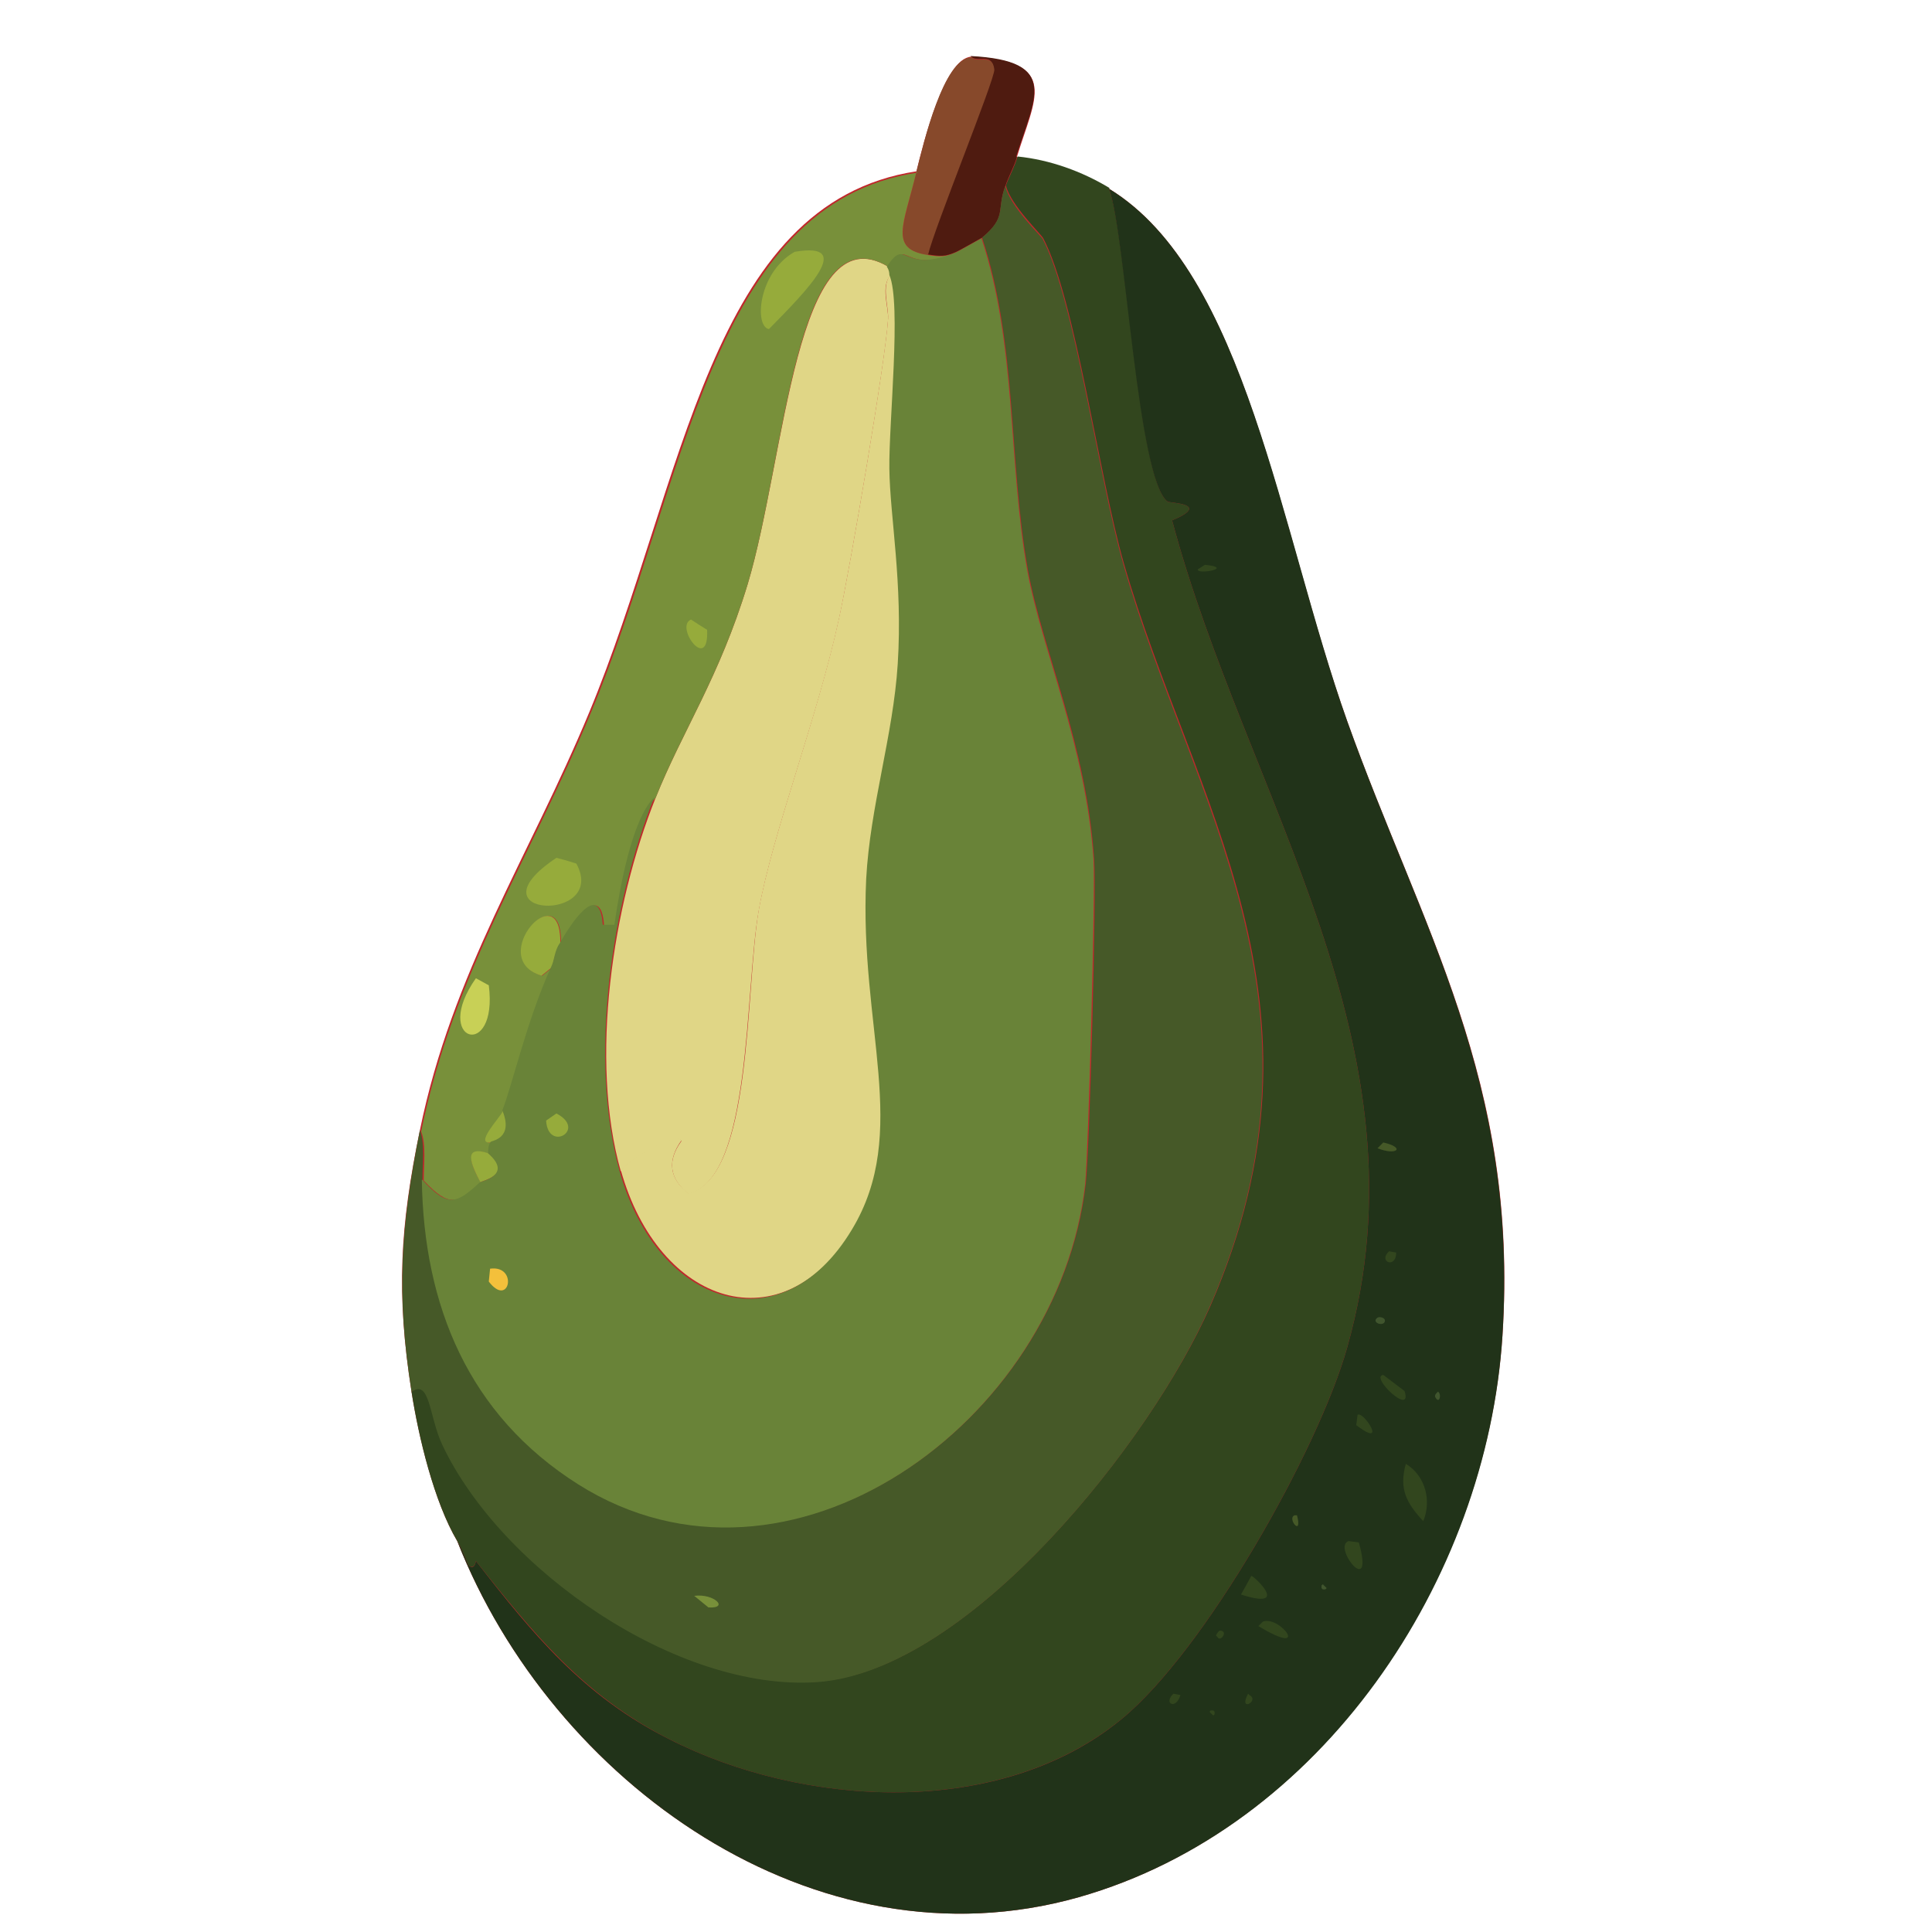 <?xml version="1.0" encoding="UTF-8"?><svg id="Layer_1" xmlns="http://www.w3.org/2000/svg" viewBox="0 0 300 300"><defs><style>.cls-1{fill:#32461e;}.cls-1,.cls-2,.cls-3,.cls-4,.cls-5,.cls-6,.cls-7,.cls-8,.cls-9,.cls-10,.cls-11,.cls-12,.cls-13{stroke-width:0px;}.cls-2{fill:#96ab3b;}.cls-3{fill:#c8d056;}.cls-4{fill:#213319;}.cls-5{fill:#465928;}.cls-6{fill:#4f1b10;}.cls-7{fill:#87492b;}.cls-8{fill:#c0272b;}.cls-9{fill:#e0d686;}.cls-10{fill:#40552e;}.cls-11{fill:#f4c03b;}.cls-12{fill:#698338;}.cls-13{fill:#78903a;}</style></defs><path class="cls-8" d="M172.2,29.3c-4.2-2.6-9.3-4.4-14.3-4.9,2.7-9,6.9-14.9-7.1-15.6-4.2.3-7.4,13.4-8.5,17.8-32.2,4.9-36,48.3-50.8,84-9.3,22.4-21.3,40.4-26.3,64.9-3.1,15-3.7,25.3-1.3,40.6,1.1,7,3.5,17.1,7.1,23.2,14.7,37.4,55.5,66.9,96.5,55.3,37.6-10.7,63.3-49.2,65.8-87.2,2.6-39.6-12.6-63.2-24.1-95.4-10.6-29.6-15.7-69.7-37-82.7Z"/><path class="cls-1" d="M172.2,29.3c2.7,7,4.5,45.1,9.1,48.6.3.2,6.9.3.7,2.9,11.6,43.3,40.4,81.6,27.2,128.4-4.5,16-22.1,47.1-35,57.7-19,15.6-49.5,13.8-70.4,3.1-13.3-6.8-21-16.4-29.9-27.6,0,0-.2,1.4-1.1.7-.2-.1-.5-1.6-1.8-3.8-3.6-6.1-6-16.1-7.1-23.2,3-2.3,2.8,3.9,4.9,8.2,9.2,19.3,36.5,38.3,58.2,36.8,23.8-1.7,51.9-37.8,60.9-58.2,20.7-47.3-2.7-78.3-13.4-115.5-3.8-13.2-7.5-40.9-12.5-50.4-.2-.5-5.1-5.2-5.8-8.2.5-1.4,1.4-3,1.8-4.5,5,.5,10,2.3,14.3,4.9Z"/><path class="cls-6" d="M157.9,24.4c-.4,1.4-1.3,3-1.8,4.5-1.4,3.8.3,4.8-3.6,8-.2.1-3.7,2.1-4,2.2-1.8.8-2.5.7-4.5.4.9-3.9,10.4-27.2,10.3-28.8-.3-2.7-2.6-.8-3.6-2,14,.7,9.9,6.6,7.1,15.6Z"/><path class="cls-7" d="M150.8,8.8c1,1.2,3.3-.7,3.6,2,.1,1.5-9.4,24.8-10.3,28.8-6.1-.9-3.7-4.6-1.8-12.9,1.1-4.5,4.2-17.6,8.5-17.8Z"/><path class="cls-4" d="M71,239.3c1.3,2.2,1.6,3.7,1.8,3.8.9.8,1.1-.7,1.1-.7,8.8,11.3,16.6,20.9,29.9,27.6,20.9,10.7,51.5,12.5,70.4-3.1,12.9-10.6,30.5-41.7,35-57.7,13.2-46.8-15.6-85.1-27.2-128.4,6.2-2.6-.4-2.7-.7-2.9-4.7-3.5-6.5-41.6-9.1-48.6,21.3,13,26.5,53.1,37,82.7,11.5,32.2,26.6,55.8,24.1,95.4-2.4,38-28.1,76.5-65.8,87.2-41,11.6-81.8-17.9-96.5-55.3Z"/><path class="cls-4" d="M212.1,154.2c.5,0,7.3,3.8,8.5,4.5.2.1,2.6-2.1,1.6,3.3-1.7,1.5-12-7.5-10-7.8Z"/><path class="cls-1" d="M218.3,227.3c3.1,1.9,4,5.8,2.7,8.9-2.6-2.8-3.8-5-2.7-8.9Z"/><path class="cls-4" d="M176.9,270.5c2.5,6.7-1,10.3-3.8,3.8q1.9-1.9,3.8-3.8Z"/><path class="cls-1" d="M209.4,239.3l1.6.2c2.5,9-4.2.7-1.6-.2Z"/><path class="cls-1" d="M194.3,244.7c.4,0,6.2,5.4-1.6,2.9q.8-1.4,1.6-2.9Z"/><path class="cls-1" d="M196.1,251.8c2.7-1,7.6,5.7-.7.7l.7-.7Z"/><path class="cls-1" d="M214.8,213.5l3.3,2.5c1.3,4.1-5.5-2.3-3.3-2.5Z"/><path class="cls-1" d="M210.8,219.7c.9-.7,4.8,5.4-.2,1.6l.2-1.6Z"/><path class="cls-5" d="M214.8,177.4c3.5.8,2.1,2.1-.9.9l.9-.9Z"/><path class="cls-1" d="M215.7,194.3l1.1.2c0,2.6-2.9,1.4-1.1-.2Z"/><path class="cls-1" d="M187.1,87.7c4.8.5-1.4,1.6-1.1.7l1.1-.7Z"/><path class="cls-1" d="M182.2,263l1.1.2c-.7,2.4-2.7,1.3-1.1-.2Z"/><path class="cls-5" d="M201,235.3h.4c.9,3.5-1.6.5-.4,0Z"/><path class="cls-1" d="M193.8,263l.2.2c1.7.9-1.8,2.8-.2-.2Z"/><path class="cls-10" d="M213.9,204.6c.3-.2,1.4,0,1.1.7-.4.7-2.1,0-1.1-.7Z"/><path class="cls-1" d="M189.4,253.2c1.5,0,0,2-.4.9-.5,0,.3-.9.4-.9Z"/><path class="cls-10" d="M223.3,216.1c.6.4.2,2-.4.9-.3-.4.4-.9.4-.9Z"/><path class="cls-10" d="M205.4,246l.2.2.2.2.2.2-.2.2h-.4l-.2-.2v-.4l.2-.2Z"/><path class="cls-1" d="M188,265.6h.4l.2.2v.4l-.2.2-.2-.2-.2-.2-.2-.2.2-.2Z"/><path class="cls-5" d="M63.9,216.1c-2.4-15.2-1.7-25.6,1.3-40.6.8,2,.4,5.2.4,7.6.3,19.5,7.2,36.5,24.3,47.3,32.7,20.6,74.5-9.6,78.7-46.6.6-5.1,1.7-45.2,1.3-50.4-1.2-17.9-8-32.3-10.3-45-3-17-1.6-34.8-7.1-51.5,3.9-3.3,2.2-4.2,3.6-8,.7,3.1,5.6,7.8,5.8,8.2,5,9.5,8.7,37.2,12.5,50.4,10.6,37.2,34.1,68.2,13.4,115.5-8.9,20.4-37.1,56.5-60.9,58.2-21.7,1.5-49-17.4-58.2-36.8-2.1-4.4-1.9-10.5-4.9-8.2Z"/><path class="cls-13" d="M107.8,247.8c3.1-.4,5.5,2,2.2,1.8l-2.2-1.8Z"/><path class="cls-9" d="M137.9,41.4c.5.6.4,1.2.4,1.3-1.6,1.8-.3,4.9-.4,6.9-.4,6.5-5.9,38.6-7.6,46.4-3.4,15.7-10.3,33.1-12.5,45.5-2.2,12.4-1,41.5-10.9,43.9-3-2.4-3.3-5.2-1.1-8.2-.4-1.7-8.9,3.3-9.4,4.7-4.9-17.4-1.3-41.3,5.4-58,4.2-10.5,9.9-18.7,14.3-33.2,5.9-19.6,7.5-57.8,21.8-49.3Z"/><path class="cls-13" d="M142.3,26.7c-2,8.3-4.3,12,1.8,12.9,1.9.3,2.7.3,4.5-.4-8.5,3.6-7.5-2.6-10.7,2.2-14.4-8.6-15.9,29.7-21.8,49.3-4.4,14.5-10.1,22.7-14.3,33.2-3.6,3.5-5.5,14.4-6.2,19.8h-1.8c-.5-7.3-5.2.2-6.7,2.9.3-11.2-11.7,2.3-2.9,4.9l1.6-1.3c-3.8,8.3-6.1,18.6-7.6,22.3-.4,1-4.6,5.3-1.8,4.9-.4.5-.5,1.2-.4,1.8-4.2-1.5-2.8,1.8-1.3,4.5-3.6,3.2-4.9,3.9-8.9-.4,0-2.4.4-5.6-.4-7.6,5-24.5,17-42.5,26.3-64.9,14.9-35.7,18.6-79.2,50.8-84Z"/><path class="cls-2" d="M123.4,39.1c9.4-1.6,2.1,5.8-4,12-2.3-.4-1.7-8.8,4-12Z"/><path class="cls-2" d="M86.4,133.2q1.6.4,3.1.9c5,9.3-17,8.4-3.1-.9Z"/><path class="cls-2" d="M87,146.6c-.8,1-.9,2.5-1.3,3.6l-1.6,1.3c-8.8-2.6,3.2-16.1,2.9-4.9Z"/><path class="cls-3" d="M73.9,151.9l2,1.1c1.5,11.8-9,8.8-2-1.1Z"/><path class="cls-13" d="M90.4,124.7q1.1.2,2.2.4c8,3.8-14.1,7-2.2-.4Z"/><path class="cls-2" d="M75.9,179.1c3.9,3.4-1.1,4.2-1.3,4.5-1.4-2.7-2.9-5.9,1.3-4.5Z"/><path class="cls-2" d="M107.3,96.2q1.2.8,2.5,1.6c.3,6.8-5.1-.5-2.5-1.6Z"/><path class="cls-2" d="M76.3,177.4c-2.8.4,1.4-3.9,1.8-4.9,1.8,4.4-1.6,4.7-1.8,4.9Z"/><path class="cls-9" d="M96.4,181.8c.5-1.4,8.9-6.4,9.4-4.7-2.2,3.1-1.9,5.9,1.1,8.2,10-2.4,8.8-31.5,10.9-43.9,2.2-12.3,9.1-29.8,12.5-45.5,1.7-7.7,7.2-39.9,7.6-46.4.1-2-1.1-5.1.4-6.9,1.9,4.4-.1,23,0,30.1.1,7.5,2.1,17.7,1.3,30.3-.7,11.2-4.3,22.2-4.9,33.4-1.2,22.9,6.9,39.3-2.2,54.4-10.9,18.2-30.2,12-36.1-9.1Z"/><path class="cls-12" d="M65.6,183.2c4,4.4,5.3,3.7,8.9.4.2-.2,5.2-1.1,1.3-4.5,0-.6,0-1.3.4-1.8.2-.2,3.6-.5,1.8-4.9,1.5-3.7,3.8-14,7.6-22.3.5-1,.5-2.5,1.3-3.6,1.5-2.7,6.2-10.1,6.7-2.9h1.8c.8-5.5,2.7-16.4,6.2-19.8-6.7,16.7-10.2,40.5-5.4,58,5.9,21.2,25.2,27.3,36.1,9.1,9.1-15.1,1.1-31.4,2.2-54.4.6-11.3,4.2-22.3,4.9-33.4.8-12.6-1.2-22.8-1.3-30.3-.1-7.1,1.9-25.7,0-30.1,0-.2,0-.7-.4-1.3,3.2-4.8,2.2,1.3,10.7-2.2.3-.1,3.8-2.1,4-2.2,5.5,16.7,4.1,34.5,7.1,51.5,2.3,12.7,9.1,27.2,10.3,45,.3,5.2-.8,45.2-1.3,50.4-4.2,37-46,67.2-78.7,46.6-17.1-10.8-24-27.8-24.3-47.3Z"/><path class="cls-2" d="M86.4,172.9c4.8,2.5-1.3,6.1-1.6,1.1l1.6-1.1Z"/><path class="cls-11" d="M76.1,197c4.4-.6,3,6.2-.2,2l.2-2Z"/></svg>